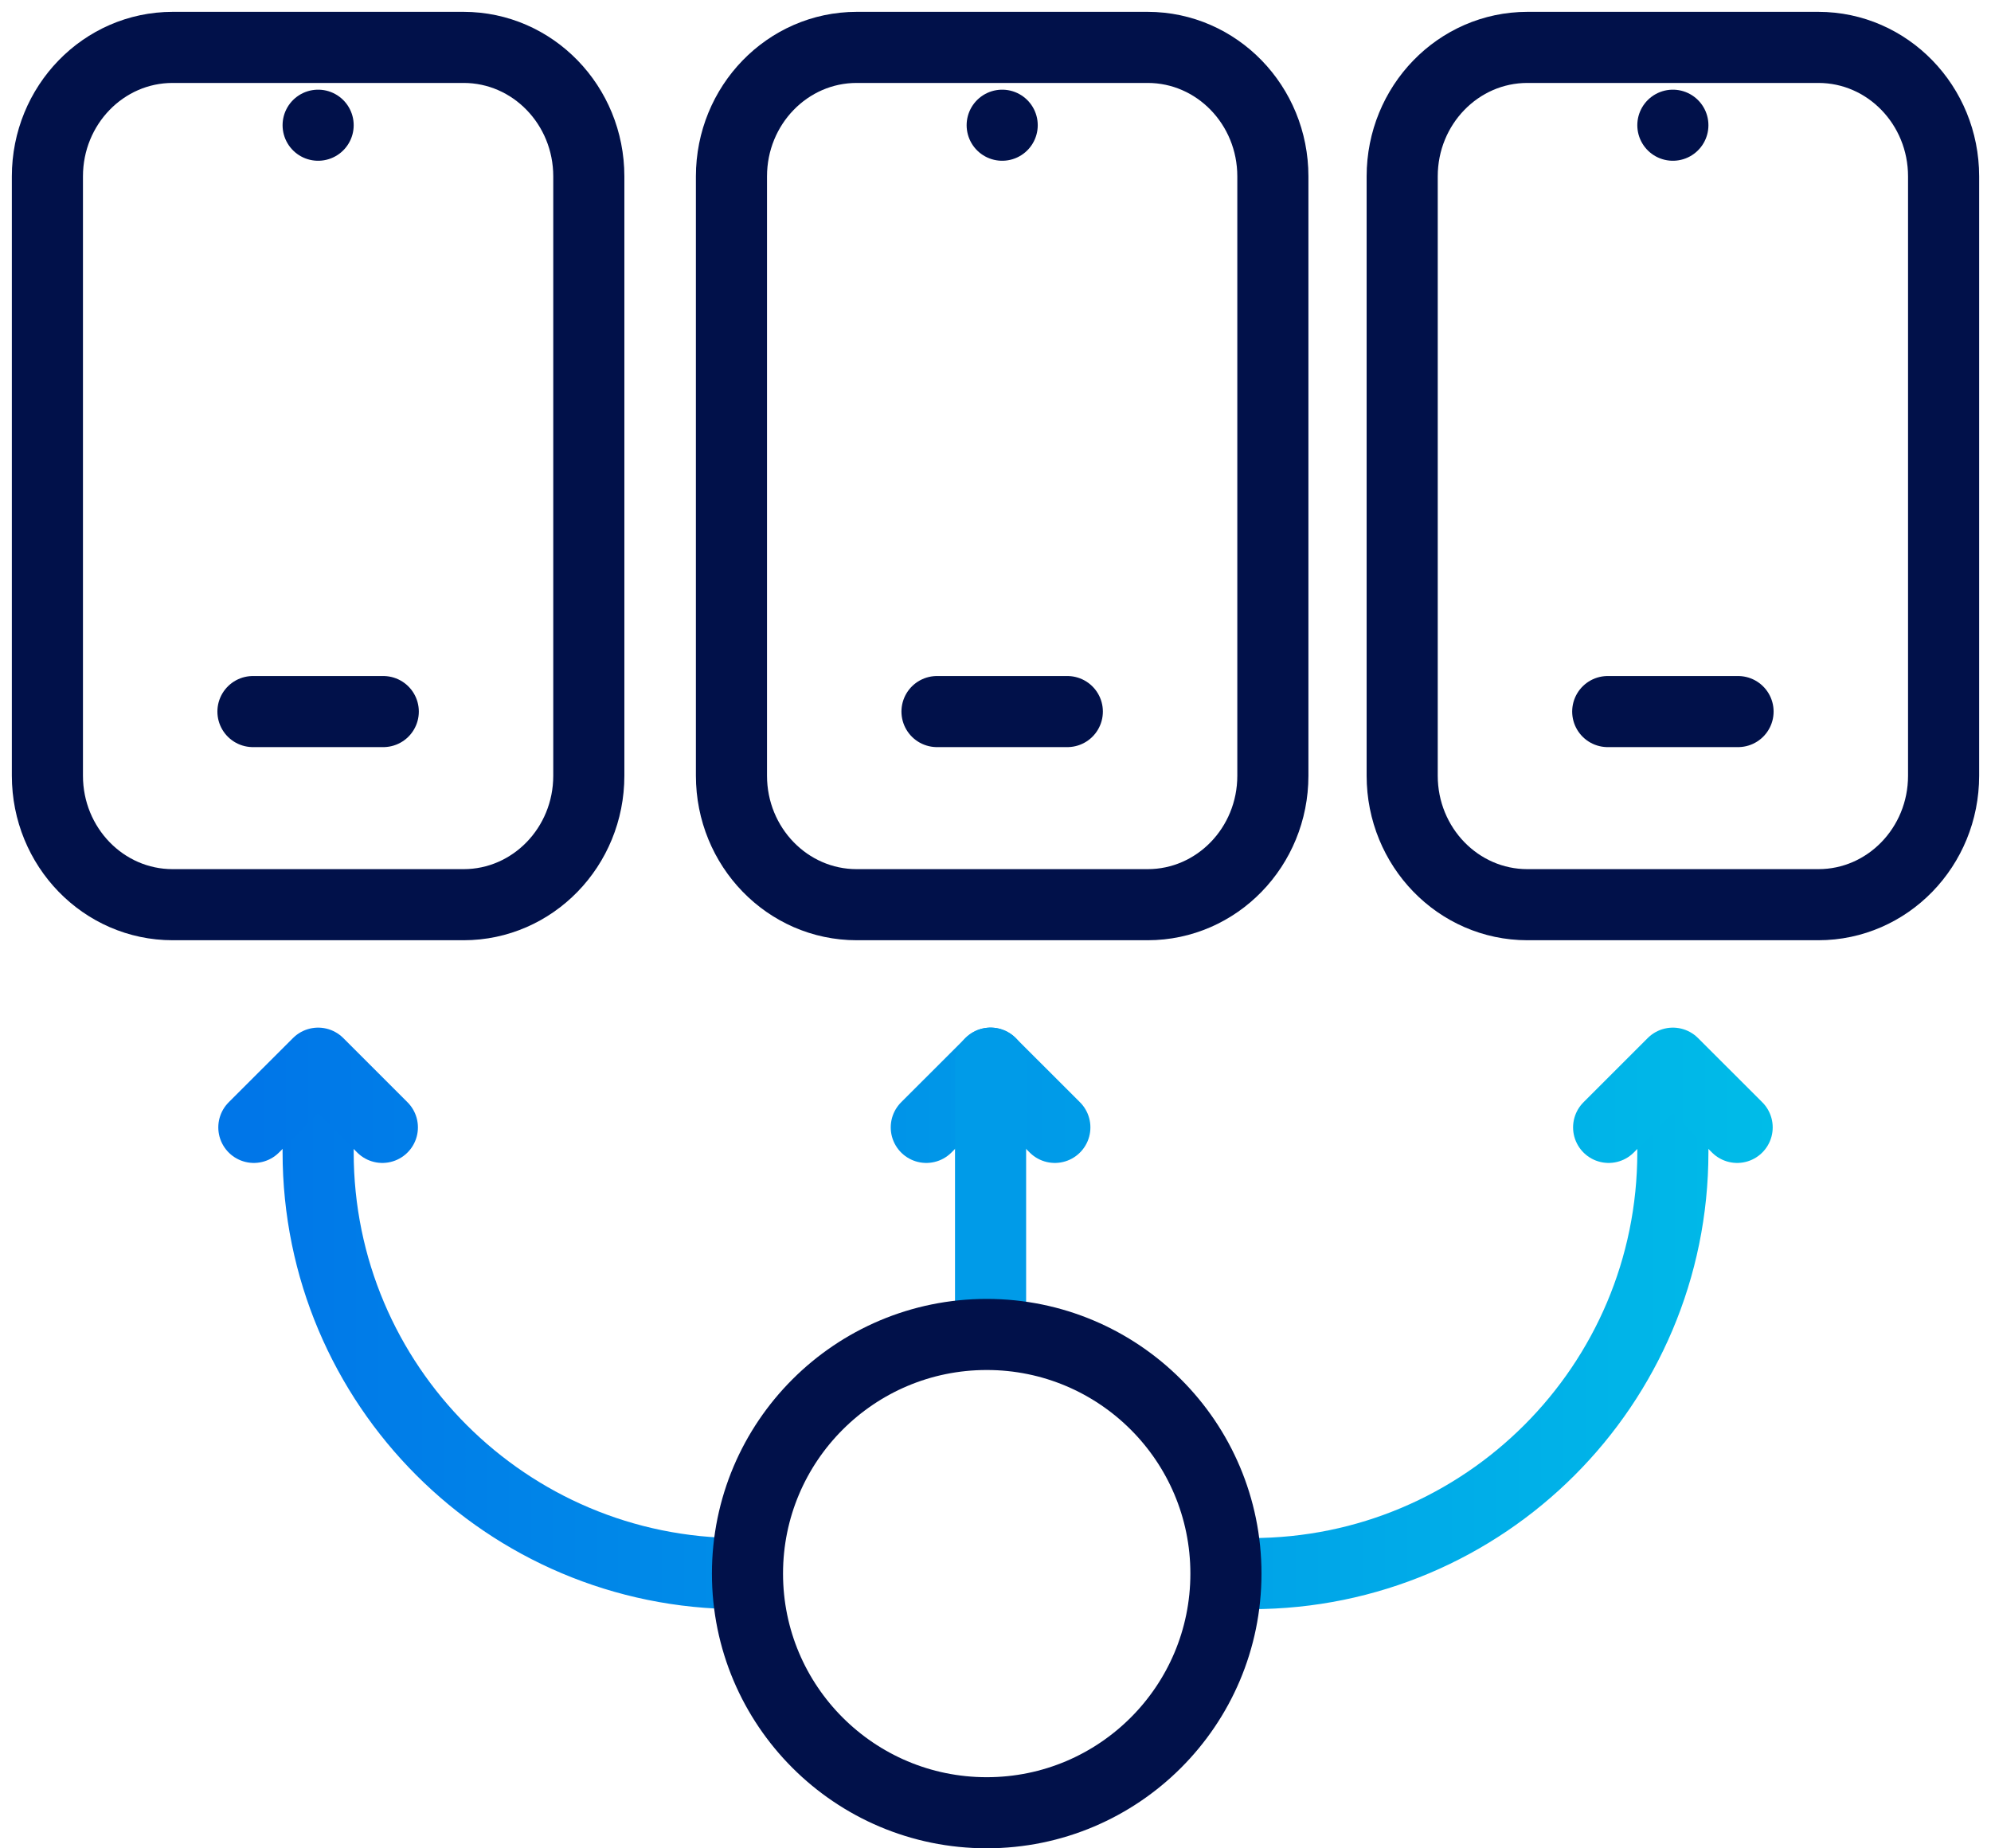 <?xml version="1.0" encoding="UTF-8"?> <svg xmlns="http://www.w3.org/2000/svg" xmlns:xlink="http://www.w3.org/1999/xlink" width="42px" height="39px" viewBox="0 0 42 39" version="1.1"><title>Provisioning</title><defs><linearGradient x1="-19.526%" y1="9.212%" x2="343.603%" y2="9.212%" id="linearGradient-1"><stop stop-color="#0076E8" offset="0%"></stop><stop stop-color="#00BCE8" offset="100%"></stop></linearGradient><linearGradient x1="-240.931%" y1="12.935%" x2="129.637%" y2="12.935%" id="linearGradient-2"><stop stop-color="#0076E8" offset="0%"></stop><stop stop-color="#00BCE8" offset="100%"></stop></linearGradient><linearGradient x1="-1093.335%" y1="100%" x2="119.313%" y2="100%" id="linearGradient-3"><stop stop-color="#0076E8" offset="0%"></stop><stop stop-color="#00BBE8" offset="99.969%"></stop><stop stop-color="#00BCE8" offset="100%"></stop></linearGradient><linearGradient x1="-556.148%" y1="143.749%" x2="683.466%" y2="143.749%" id="linearGradient-4"><stop stop-color="#0076E8" offset="0%"></stop><stop stop-color="#00BCE8" offset="100%"></stop></linearGradient><linearGradient x1="0%" y1="100%" x2="1176.448%" y2="100%" id="linearGradient-5"><stop stop-color="#0076E8" offset="0%"></stop><stop stop-color="#00BCE8" offset="100%"></stop></linearGradient></defs><g id="Page" stroke="none" stroke-width="1" fill="none" fill-rule="evenodd" stroke-linecap="round" stroke-linejoin="round"><g id="Artboard" transform="translate(-275, -86)" stroke-width="1.5"><g id="Provisioning" transform="translate(276, 87)"><path d="M2.642,0 L8.779,0 C10.238,0 11.421,1.219 11.421,2.722 L11.421,15.367 C11.421,16.871 10.238,18.089 8.779,18.089 L2.642,18.089 C1.183,18.089 0,16.871 0,15.367 L0,2.722 C0,1.219 1.183,0 2.642,0 Z" id="Stroke-1" stroke="#01114A"></path><line x1="4.336" y1="14.014" x2="7.085" y2="14.014" id="Stroke-3" stroke="#01114A"></line><line x1="5.711" y1="1.642" x2="5.711" y2="1.642" id="Stroke-5" stroke="#01114A"></line><path d="M17.072,0 L23.209,0 C24.668,0 25.851,1.219 25.851,2.722 L25.851,15.367 C25.851,16.871 24.668,18.089 23.209,18.089 L17.072,18.089 C15.613,18.089 14.43,16.871 14.43,15.367 L14.43,2.722 C14.43,1.219 15.613,0 17.072,0 Z" id="Stroke-7" stroke="#01114A"></path><line x1="18.766" y1="14.014" x2="21.515" y2="14.014" id="Stroke-9" stroke="#01114A"></line><line x1="20.141" y1="1.642" x2="20.141" y2="1.642" id="Stroke-11" stroke="#01114A"></line><path d="M31.221,0 L37.358,0 C38.817,0 40,1.219 40,2.722 L40,15.367 C40,16.871 38.817,18.089 37.358,18.089 L31.221,18.089 C29.762,18.089 28.579,16.871 28.579,15.367 L28.579,2.722 C28.579,1.219 29.762,0 31.221,0 Z" id="Stroke-13" stroke="#01114A"></path><line x1="32.915" y1="14.014" x2="35.664" y2="14.014" id="Stroke-15" stroke="#01114A"></line><line x1="34.289" y1="1.642" x2="34.289" y2="1.642" id="Stroke-17" stroke="#01114A"></line><path d="M5.711,22.11 L5.711,23.312 C5.711,28.222 9.691,32.203 14.601,32.203" id="Stroke-19" stroke="url(#linearGradient-1)"></path><path d="M34.289,22.11 L34.289,23.312 C34.289,28.222 30.309,32.203 25.399,32.203" id="Stroke-21" stroke="url(#linearGradient-2)"></path><polyline id="Stroke-23" stroke="url(#linearGradient-3)" points="32.934 22.788 34.289 21.433 35.645 22.788"></polyline><polyline id="Stroke-25" stroke="url(#linearGradient-4)" points="18.54 22.788 19.896 21.433 21.252 22.788"></polyline><polyline id="Stroke-27" stroke="url(#linearGradient-5)" points="4.355 22.788 5.711 21.433 7.066 22.788"></polyline><line x1="19.896" y1="21.432" x2="19.896" y2="26.567" id="Stroke-29" stroke="#009BE8"></line><path d="M24.861,32.203 C24.861,34.99 22.602,37.249 19.815,37.249 C17.028,37.249 14.768,34.99 14.768,32.203 C14.768,29.416 17.028,27.157 19.815,27.157 C22.602,27.157 24.861,29.416 24.861,32.203 Z" id="Stroke-31" stroke="#01114A"></path></g></g></g></svg> 